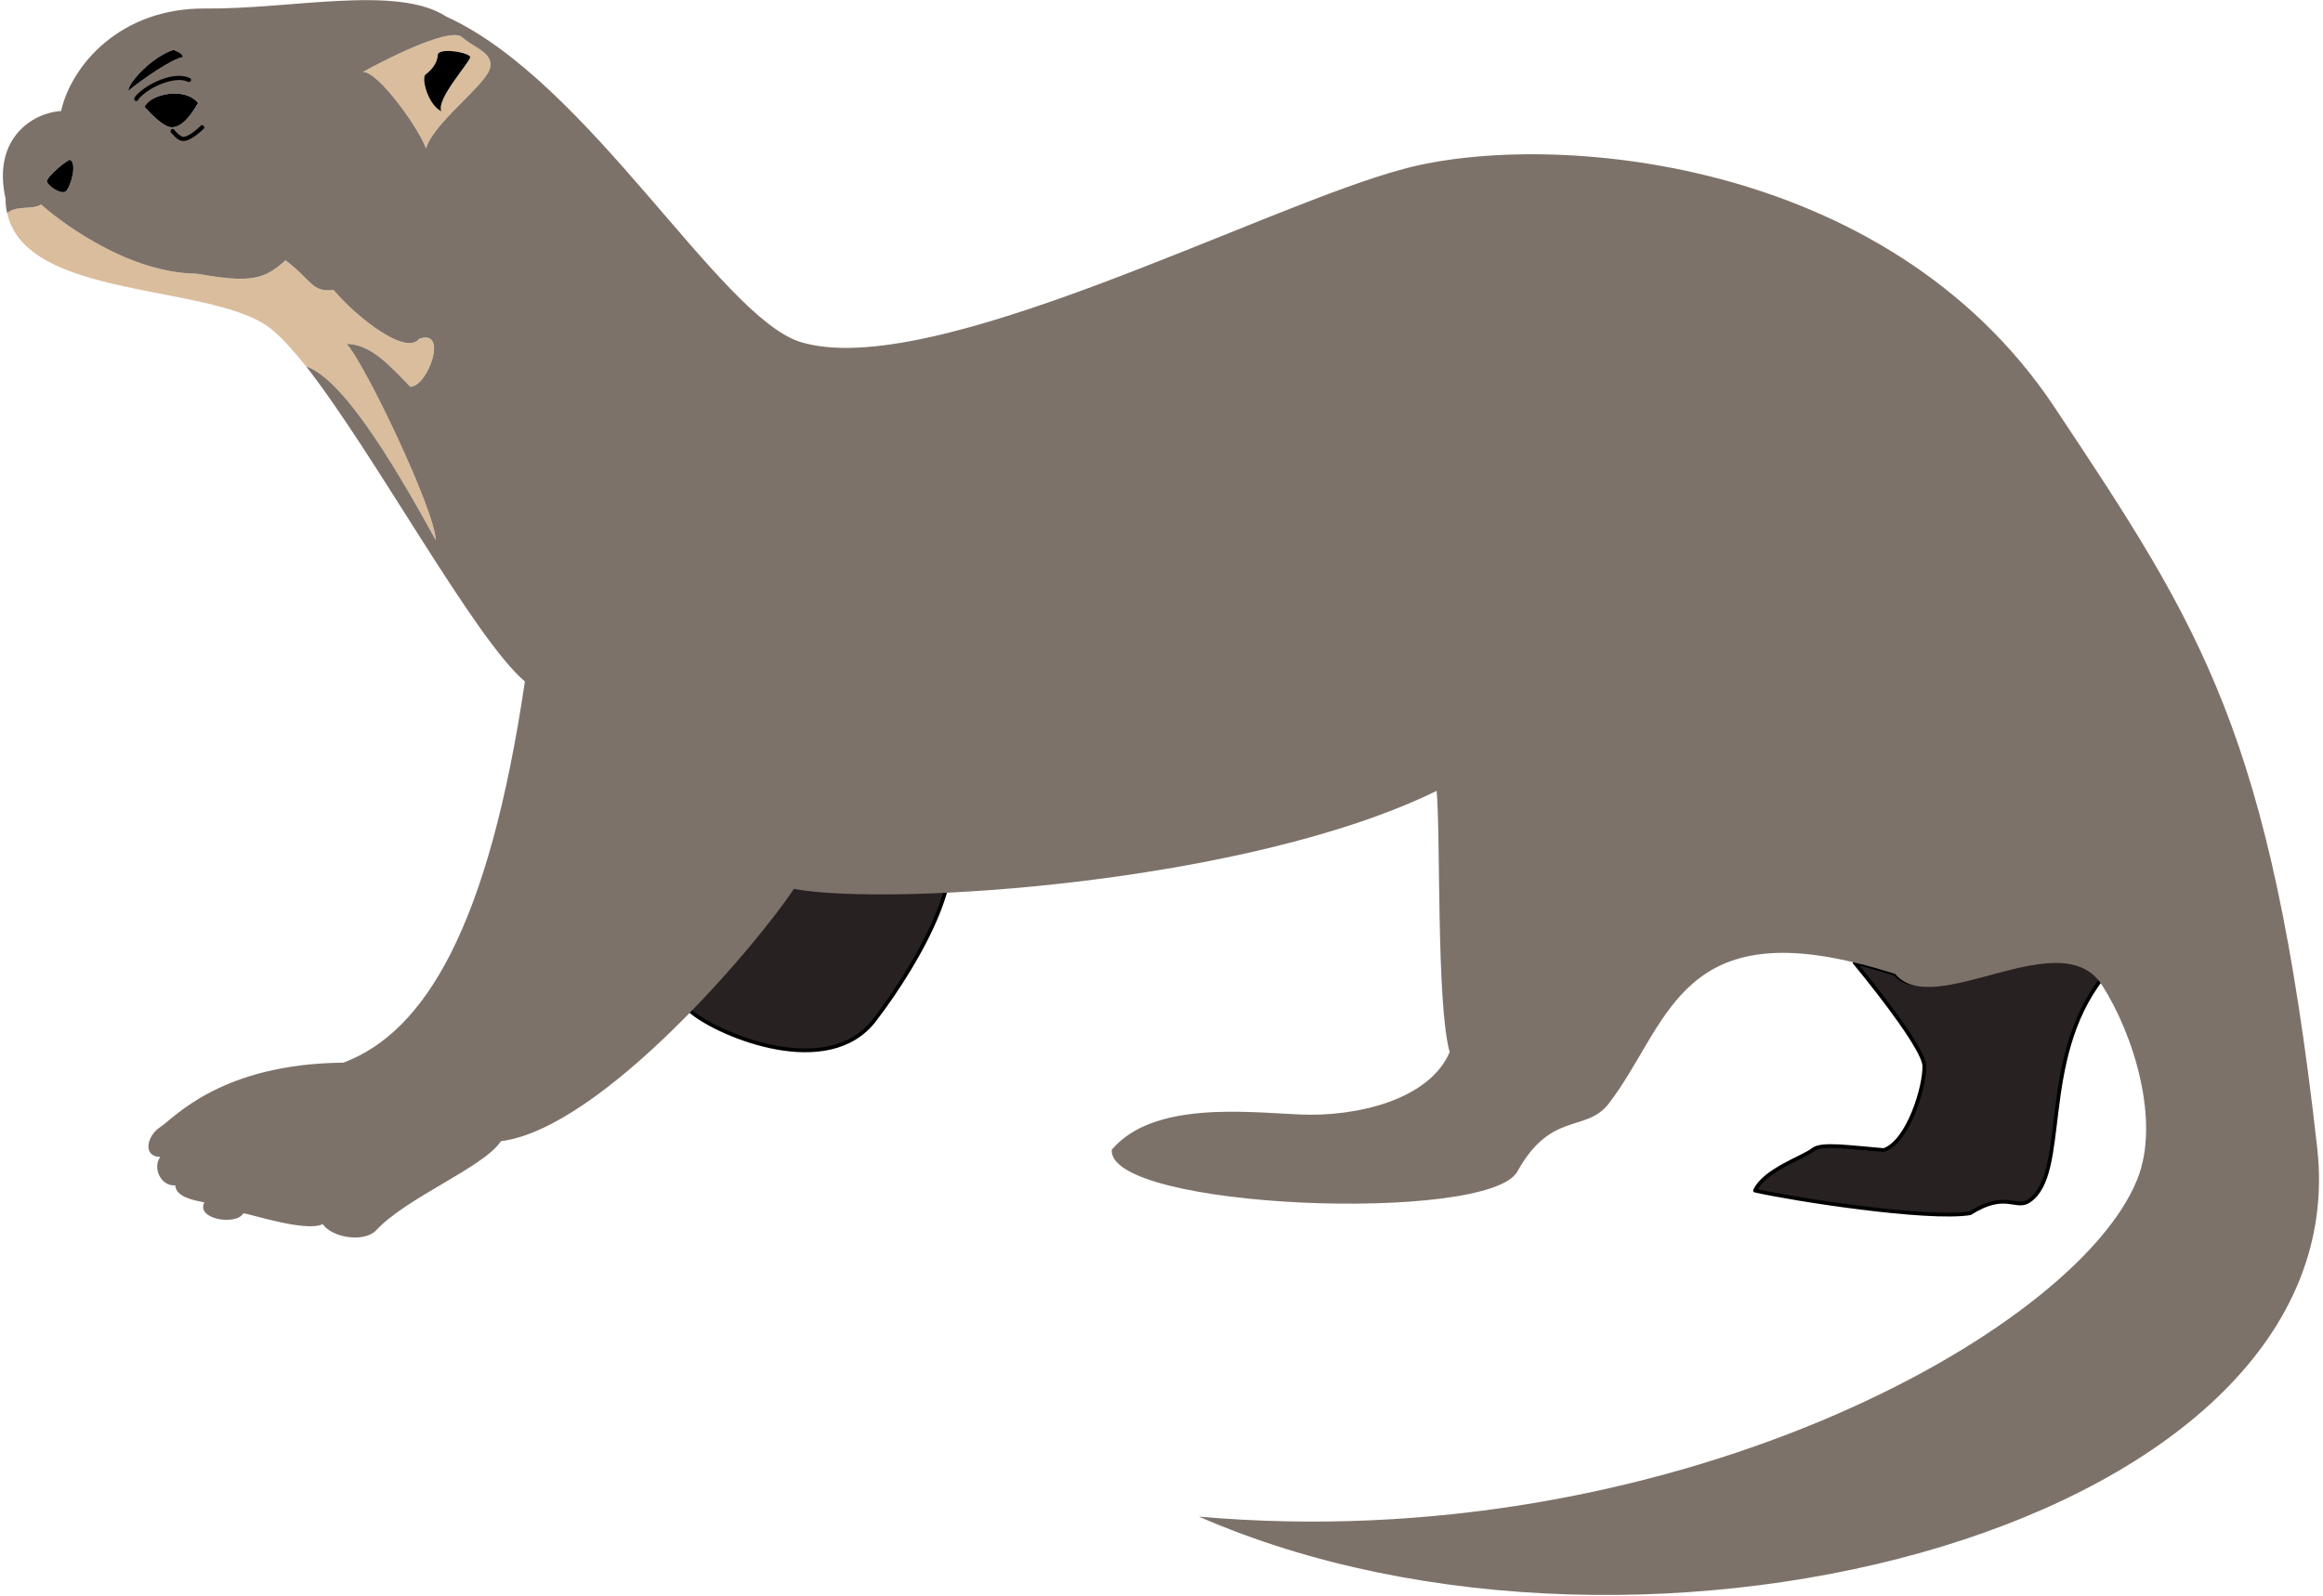 <svg xmlns="http://www.w3.org/2000/svg" width="262" height="180" fill="none"><g clip-path="url(#a)"><path fill="#272121" fill-rule="evenodd" stroke="#000" stroke-linecap="round" stroke-linejoin="round" stroke-miterlimit="1.5" stroke-width=".42" d="M78.1 114.26c-4.56-3.61 2.98-15.17 2.98-15.17s20.97-9.37 24.85-5.53c3.88 3.84-2.01 14.58-7.26 21.47-5.21 6.9-17.37 1.79-20.56-.77Zm131.08-5.67c1.41.32 2.97.78 4.57 1.28 4.38 5.3 17.08-11.56 23.39.41-7.27 9.32-3.75 22.07-8.27 25.18-1.5 1.05-2.65-1.15-6.67 1.41-4.84.78-20.06-1.6-24.26-2.56 1.05-2.33 5.57-3.79 6.53-4.61.96-.78 4.11-.27 8 .04 2.78-.96 4.66-7.26 4.56-9.54-.09-1.7-4.43-7.45-7.85-11.6Z" clip-rule="evenodd"/><path fill="#DABD9C" fill-rule="evenodd" d="M34.53 41.34c-1.65-2.05-3.11-3.65-4.34-4.52-6.86-4.84-27.32-3.1-29.38-12.8 1.1-.9 2.79-.31 3.84-.95 1.14 1.05 9.13 7.72 17.59 7.81 6.07 1.1 7.58.64 9.96-1.5 3.06 2.28 2.87 3.6 5.43 3.33 2.56 3.06 8.13 7.45 9.64 5.53 3.38-1.24.96 5.43-1 5.39-2.29-2.33-4.43-4.8-7.18-4.85 1.97 2.01 9.96 18.74 10.05 22.16-3.65-6.62-10.1-18.09-14.61-19.6ZM40.92 8.13c1.74-1 9.82-5.2 11.2-3.93 1.37 1.23 3.92 1.83 3 3.84-.95 2-6.34 6.03-7.07 8.72-.78-2.28-5.48-8.81-7.13-8.63Zm8.45-1.92c-.04 1-.86 1.83-1.37 2.2-.5.36.23 3.37 1.78 4.15-.64-1.37 3.25-5.57 3.25-6.12 0-.5-3.61-1.14-3.66-.23Z" clip-rule="evenodd"/><path fill="#7D726A" fill-rule="evenodd" d="M.81 24.03c-.14-.5-.18-1-.18-1.6-1.56-6.94 3.2-9.73 6.26-9.91C8.03 7.45 13.5.87 23.19.96c9.65.09 21.61-2.7 27.14.91 16.04 7.27 30.8 33.76 39.89 36.69 14.75 4.61 52.21-15.35 68.3-19.56 16.03-4.24 54.22-1.55 73.18 26.91 16.68 25.08 24.4 36.82 29.65 83.6 4.75 42.4-75.65 63.65-126.13 41.58 52.72 4.66 98.77-20.65 105.8-37.97 2.7-6.53-.36-16.4-3.93-21.97-4.66-7.26-18.95 4.02-23.34-1.28-1.6-.5-3.15-.96-4.57-1.28-19.96-4.84-21.2 7.4-27.73 15.9-2.56 3.34-6.49.78-10.32 7.68-3.3 5.89-46.24 4.25-45.74-2.47 4.66-5.48 15.03-4.25 21.25-3.97 6.26.27 14.53-1.6 16.86-7.04-1.51-5.44-1.01-24.67-1.47-29.47-21.24 10.42-61.49 13.07-72.5 11.06-3.88 5.94-21.56 27-33.03 28.46-2.01 3.01-10.64 6.3-14.16 10.14-1.46 1.33-4.94.69-5.94-.78-1.92.92-8.09-1.14-8.95-1.23-.78 1.42-5.4.69-4.4-1.23-1.18-.23-3.23-.6-3.28-1.92-1.64.14-2.6-2.01-1.69-3.2-2.01-.04-1.55-2.37 0-3.38 1.55-1 6.8-7.13 20.65-7.26 9.23-3.47 16.4-15.4 20.47-43-5.71-4.84-16.9-25.62-24.67-35.54 4.52 1.51 10.96 12.98 14.62 19.6-.1-3.42-8.1-20.14-10.06-22.15 2.75.04 4.9 2.5 7.18 4.84 1.96.04 4.38-6.63 1-5.4-1.5 1.93-7.08-2.46-9.64-5.52-2.55.27-2.37-1.05-5.43-3.34-2.38 2.15-3.89 2.6-9.96 1.51-8.46-.09-16.45-6.76-17.6-7.81-1.04.64-2.73.05-3.83.96Zm13.66-13.8c1.69-1.37 4.98-3.6 6.17-3.79-.1-.46-.55-.55-1.05-.82-2.42.77-5.07 3.65-5.12 4.61Zm26.45-2.1c1.65-.18 6.35 6.35 7.13 8.64.73-2.7 6.12-6.72 7.08-8.73.91-2.01-1.64-2.6-3.01-3.84-1.38-1.28-9.46 2.93-11.2 3.93ZM7.94 18.04c-.28-.13-2.74 1.97-2.65 2.43.09.5 1.64 1.55 2.14 1.1.55-.51 1.28-3.07.5-3.53Zm8.4-5.98c.69.82 2.15 2.38 3.11 2.28 1-.09 1.87-.91 2.92-2.74-1.64-1.87-5.43-.96-6.03.46Z" clip-rule="evenodd"/><path fill="#000" d="M7.94 18.04c-.28-.13-2.74 1.97-2.65 2.43.09.5 1.64 1.55 2.14 1.1.55-.51 1.28-3.07.5-3.53ZM14.47 10.23c.04-.96 2.7-3.84 5.12-4.61.5.27.95.36 1.05.82-1.2.18-4.48 2.42-6.17 3.8ZM16.32 12.06c.59-1.41 4.43-2.33 6.03-.45-1.05 1.82-1.92 2.64-2.88 2.74-.96.09-2.42-1.47-3.15-2.29ZM49.37 6.21c.05-.91 3.66-.27 3.66.23 0 .55-3.89 4.75-3.25 6.12-1.55-.78-2.28-3.79-1.78-4.16.5-.36 1.33-1.18 1.37-2.19Z"/><path fill="#000" fill-rule="evenodd" d="M15.57 11.28c-.05.14-.19.14-.32.1-.1-.1-.14-.23-.1-.33.5-.77 1.97-1.78 3.48-2.23 1-.32 2.05-.37 2.78 0 .14.04.19.18.1.32-.05.09-.19.13-.32.09-.64-.32-1.51-.23-2.43.04-1.37.41-2.74 1.33-3.2 2.01ZM19.31 14.98a.28.28 0 0 1 0-.36c.1-.1.23-.1.32 0 .23.27.41.46.6.6.18.13.32.22.45.22.23 0 .42-.1.73-.27.32-.19.74-.5 1.24-1 .09-.1.23-.05.32.04s.09.23 0 .32c-.64.6-1.14.96-1.51 1.14-.32.18-.55.23-.78.23-.27 0-.5-.1-.73-.28-.23-.18-.4-.4-.64-.64Z" clip-rule="evenodd"/></g><defs><clipPath id="a"><path fill="#fff" d="M.34 0h261.32v180H.34z"/></clipPath></defs></svg>